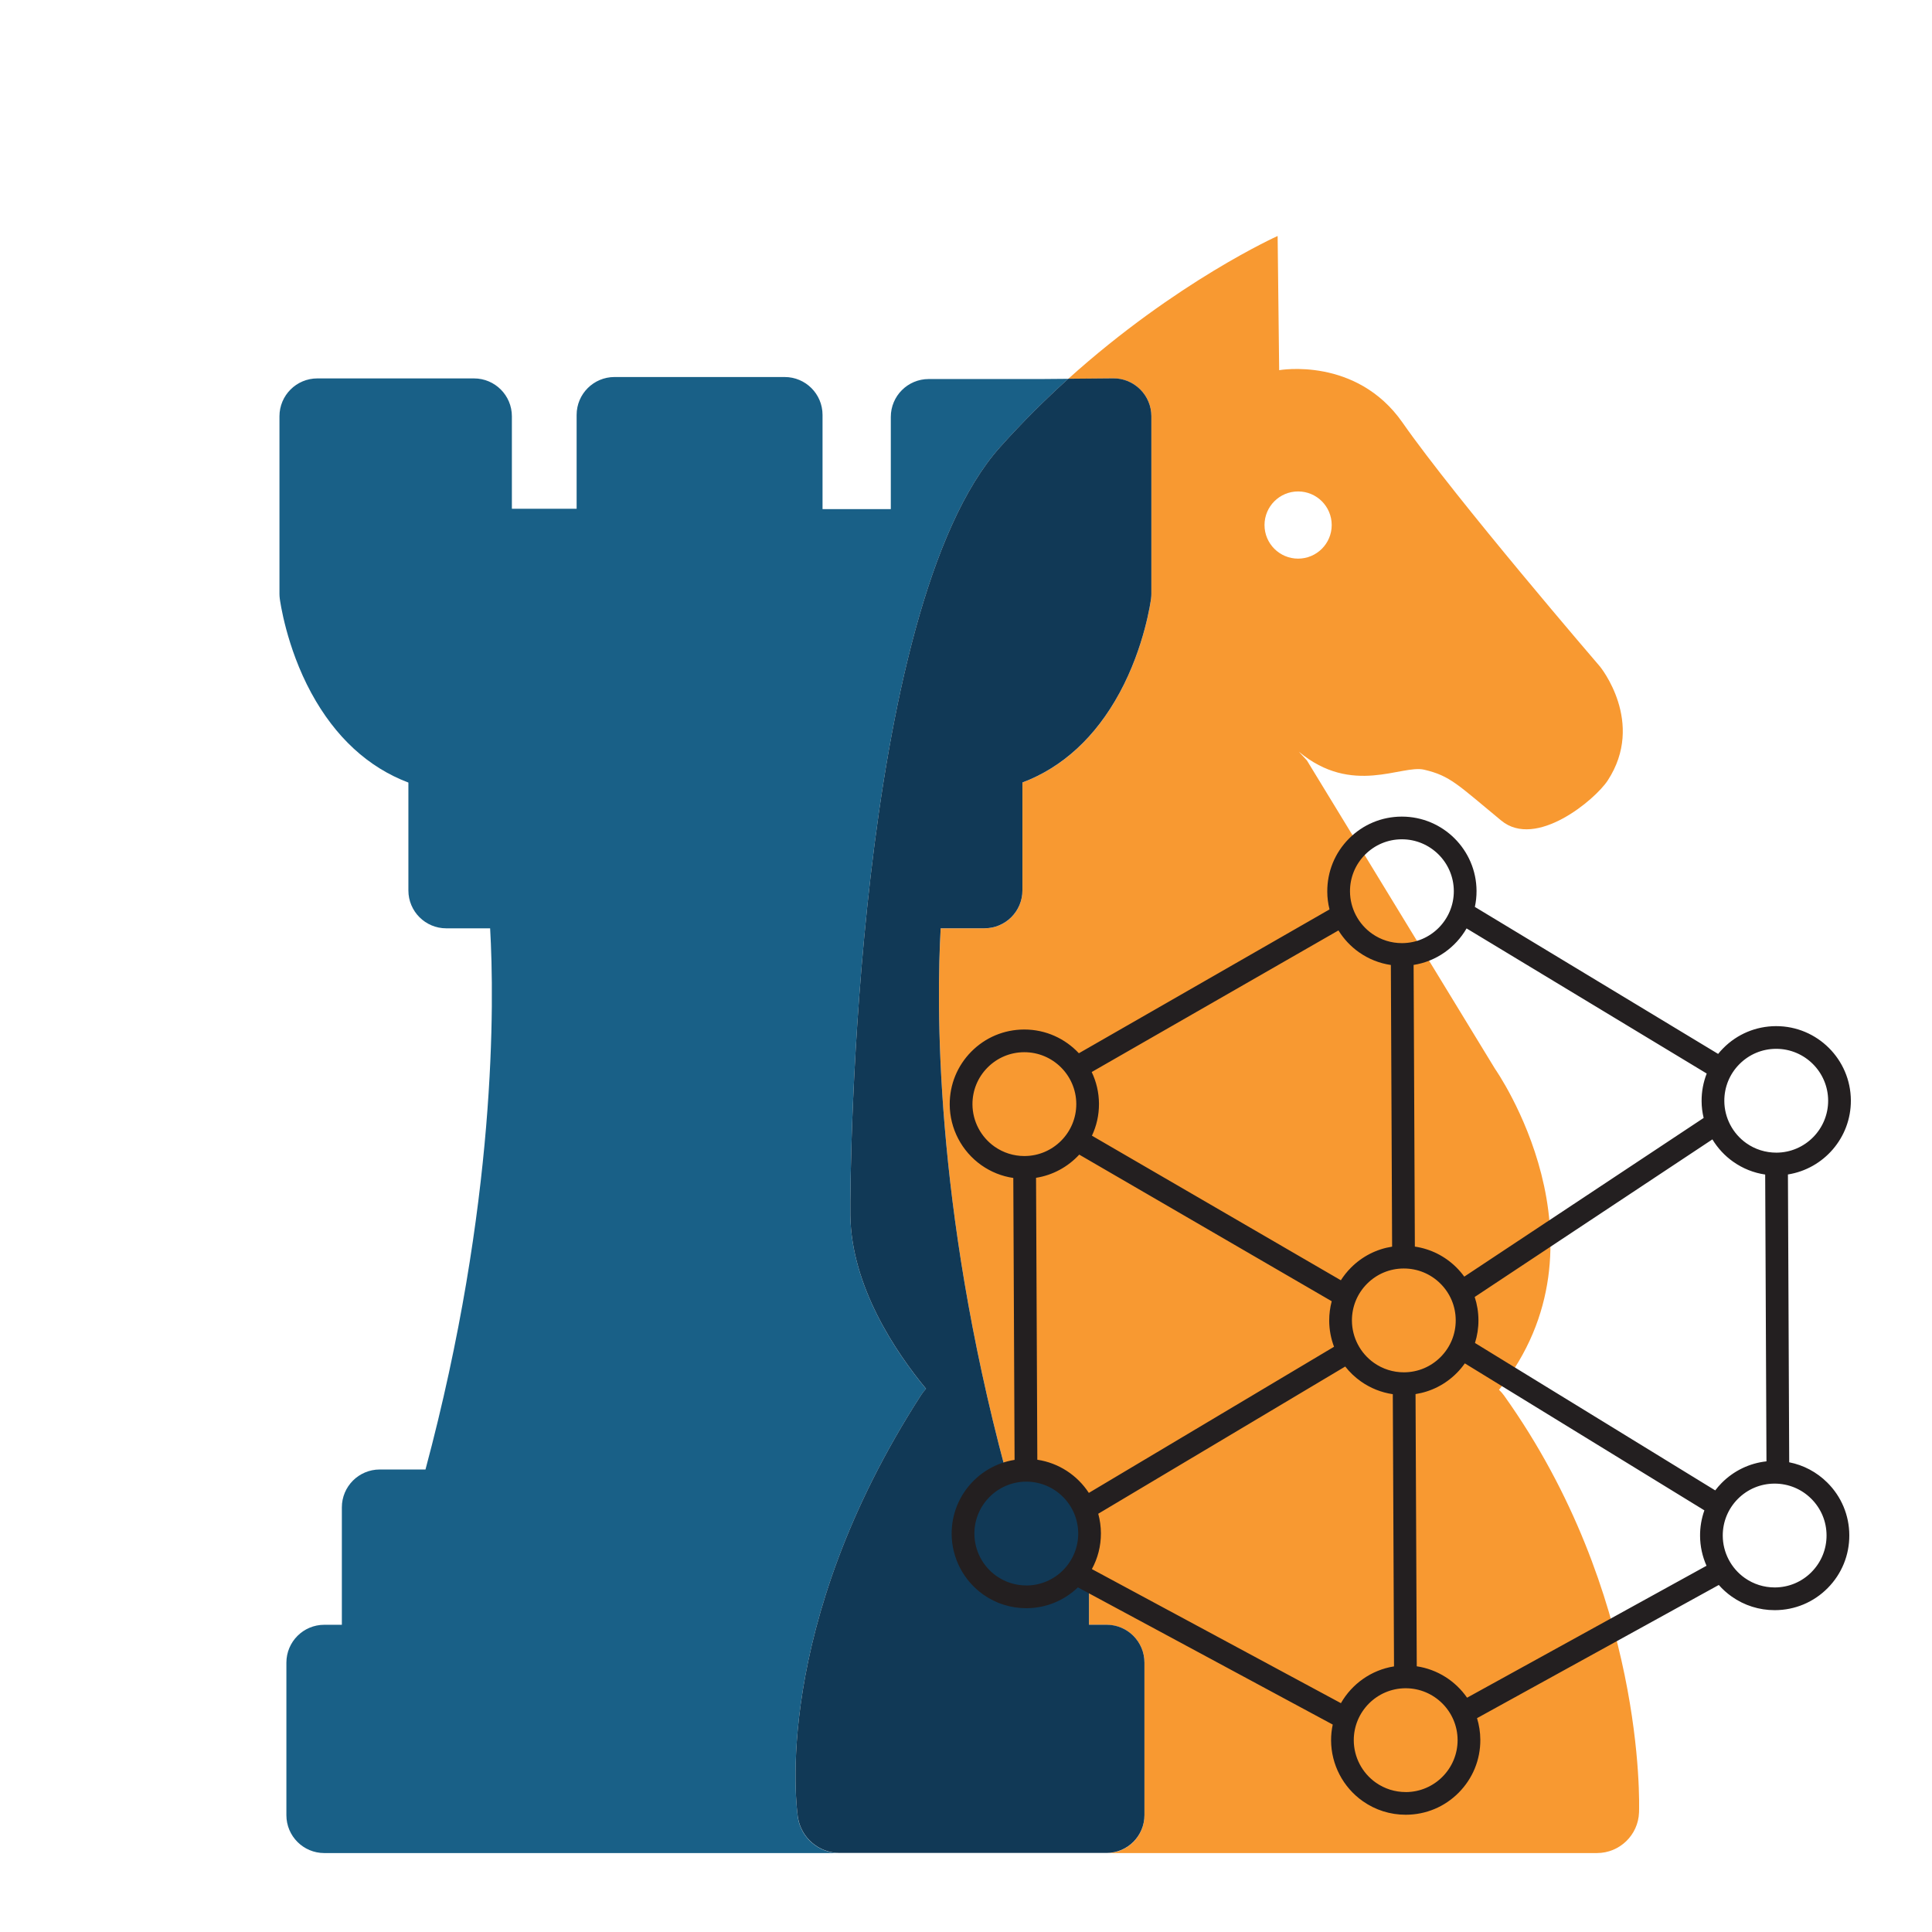 <?xml version="1.0" encoding="UTF-8"?>
<svg id="Layer_2" data-name="Layer 2" xmlns="http://www.w3.org/2000/svg" viewBox="0 0 680.31 680.31">
  <defs>
    <style>
      .cls-1 {
        fill: none;
      }

      .cls-1, .cls-2, .cls-3, .cls-4, .cls-5 {
        stroke-width: 0px;
      }

      .cls-2 {
        fill: #196087;
      }

      .cls-3 {
        fill: #113956;
      }

      .cls-4 {
        fill: #231f20;
      }

      .cls-5 {
        fill: #f89931;
      }
    </style>
  </defs>
  <g>
    <path class="cls-1" d="M468.92,184.88c0-6.53-5.3-11.83-11.83-11.83s-11.83,5.29-11.83,11.83,5.29,11.83,11.83,11.83,11.83-5.29,11.83-11.83Z"/>
    <path class="cls-2" d="M280.96,639.9c-.41-2.69-9.48-66.8,43.48-148.8.49-.75,1.04-1.44,1.63-2.07-10.66-12.9-26.28-36.03-26.64-61.03-.22-15.29,1.76-213.5,52.68-270.49,7.93-8.87,16.05-16.9,24.06-24.12l-9.61.08h-39.54c-7.37,0-13.34,5.97-13.34,13.34v32.46h-24.04v-33.17c0-7.37-5.97-13.34-13.34-13.34h-59.91c-7.37,0-13.34,5.97-13.34,13.34v33.04h-22.8v-32.55c0-7.37-5.97-13.34-13.34-13.34h-55.16c-7.37,0-13.34,5.97-13.34,13.34v62.49c0,.57.04,1.13.11,1.7.09.68,2.25,16.94,11.09,33.22,8.46,15.58,20.07,26.23,34.2,31.56v37.99c0,7.37,5.97,13.34,13.34,13.34h15.44c1.49,25.93,2.32,96.94-22.76,190.56h-16.11c-7.37,0-13.34,5.97-13.34,13.34v41.34h-6.19c-7.37,0-13.34,5.97-13.34,13.34v53.7c0,7.37,5.97,13.34,13.34,13.34h181.42c-7.33,0-13.56-5.35-14.67-12.59Z"/>
    <path class="cls-5" d="M529.68,491.49c-.55-.77-1.17-1.47-1.83-2.1,41.55-51.93-1.39-112.99-1.39-112.99l-66.26-108.63-2.83-3.07c18.8,15.69,36.21,4.47,44.11,6.33,9.23,2.17,11.71,5.18,27.16,17.92,12.24,10.1,33.06-7.36,37.48-14.12,13.37-20.46-2.72-40.12-2.72-40.12,0,0-50.73-58.96-69.52-85.89-16.29-23.35-43.45-18.47-43.45-18.47l-.54-47.25s-35.6,15.95-73.71,50.29l15.8-.14c3.58-.07,6.98,1.36,9.51,3.87,2.53,2.5,3.95,5.91,3.95,9.47v62.49c0,.57-.04,1.13-.11,1.7-.09.68-2.25,16.94-11.09,33.22-8.46,15.58-20.07,26.23-34.21,31.56v37.99c0,7.37-5.97,13.34-13.34,13.34h-15.44c-1.49,25.92-2.32,96.93,22.76,190.56h16.12c7.37,0,13.34,5.97,13.34,13.34v41.34h6.19c7.37,0,13.34,5.97,13.34,13.34v53.7c0,7.37-5.97,13.34-13.34,13.34h172.66c7.99,0,14.55-6.33,14.83-14.31.11-3.12,2.15-77.12-47.46-146.69ZM445.27,184.88c0-6.53,5.29-11.83,11.83-11.83s11.83,5.29,11.83,11.83-5.3,11.83-11.83,11.83-11.83-5.29-11.83-11.83Z"/>
    <path class="cls-3" d="M402.99,639.15v-53.7c0-7.37-5.97-13.34-13.34-13.34h-6.19v-41.34c0-7.37-5.97-13.34-13.34-13.34h-16.12c-25.08-93.63-24.24-164.65-22.76-190.56h15.44c7.37,0,13.34-5.97,13.34-13.34v-37.99c14.13-5.33,25.75-15.98,34.21-31.56,8.84-16.28,11-32.54,11.09-33.22.07-.56.11-1.13.11-1.7v-62.49c0-3.56-1.42-6.97-3.95-9.47-2.53-2.5-5.93-3.93-9.51-3.87l-15.8.14c-8.01,7.22-16.13,15.25-24.06,24.12-50.93,56.99-52.9,255.19-52.68,270.49.36,25.01,15.98,48.13,26.64,61.03-.59.63-1.14,1.32-1.63,2.07-52.96,82-43.89,146.11-43.48,148.8,1.11,7.24,7.34,12.59,14.67,12.59h94.02c7.37,0,13.34-5.97,13.34-13.34Z"/>
  </g>
  <path class="cls-4" d="M630.03,514.92l-.45-101.36c12.59-1.99,22.22-12.94,22.16-26.07-.07-14.45-11.84-26.16-26.28-26.16h-.12c-7.02.03-13.61,2.79-18.55,7.78-.64.64-1.23,1.31-1.79,2l-85.66-51.76c.39-1.82.6-3.7.59-5.64-.07-14.45-11.84-26.16-26.28-26.16h-.12c-7.02.03-13.61,2.79-18.55,7.78s-7.64,11.6-7.61,18.62c0,2.14.28,4.24.79,6.28l-88.26,50.65c-4.8-5.14-11.63-8.36-19.2-8.36h-.12c-7.02.03-13.61,2.79-18.55,7.78s-7.64,11.6-7.61,18.62c.04,8.49,4.21,16.48,11.16,21.38,3.38,2.38,7.2,3.9,11.23,4.49l.45,99.27c-12.59,1.99-22.22,12.94-22.16,26.07.04,8.49,4.21,16.48,11.16,21.38,4.44,3.13,9.67,4.78,15.12,4.78h.12c7.01-.03,13.36-2.82,18.06-7.33l89.73,48.31c-.38,1.8-.59,3.68-.58,5.59.04,8.49,4.21,16.49,11.16,21.38,4.44,3.13,9.67,4.78,15.11,4.78h.12c7.02-.03,13.61-2.79,18.55-7.78,4.94-4.99,7.65-11.6,7.61-18.62-.01-2.65-.42-5.2-1.16-7.61l85.13-46.9c1.34,1.52,2.87,2.9,4.56,4.09,4.44,3.13,9.67,4.78,15.12,4.78h.12c7.02-.03,13.61-2.79,18.55-7.78s7.64-11.6,7.61-18.62c-.03-7.02-2.79-13.61-7.78-18.55-3.72-3.69-8.35-6.13-13.38-7.12ZM607.18,387.68c-.02-4.88,1.86-9.48,5.3-12.95,3.44-3.47,8.02-5.39,12.9-5.41h.08c10.04,0,18.23,8.15,18.28,18.2.04,10.08-8.12,18.32-18.2,18.36-3.83,0-7.48-1.13-10.59-3.32-4.84-3.41-7.74-8.97-7.77-14.87h0ZM610.34,409.1c3.37,2.38,7.2,3.9,11.23,4.49l.45,100.99c-5.97.65-11.5,3.3-15.78,7.62-.82.82-1.57,1.7-2.26,2.61l-84.6-51.91c.81-2.57,1.24-5.29,1.22-8.06-.01-2.81-.47-5.55-1.32-8.14l83.7-55.49c1.86,3.07,4.34,5.77,7.35,7.89ZM494.41,483.23h-.08c-3.79,0-7.42-1.15-10.51-3.32-4.84-3.41-7.74-8.97-7.77-14.88h0c-.02-4.88,1.86-9.48,5.29-12.95,3.44-3.47,8.02-5.39,12.9-5.41h.08c4.85,0,9.42,1.88,12.87,5.3,3.47,3.44,5.39,8.02,5.41,12.9.02,4.88-1.86,9.48-5.3,12.95-3.44,3.47-8.02,5.39-12.9,5.41ZM365.27,514.01l-.45-99.27c5.98-.94,11.28-3.91,15.21-8.17l88.9,51.63c-.58,2.21-.89,4.51-.88,6.86.01,3.17.61,6.27,1.7,9.17l-86.34,51.46c-4.02-6.17-10.56-10.55-18.14-11.68ZM516.42,326.92l84.56,51.1c-1.19,3.05-1.82,6.33-1.8,9.7,0,2.02.26,4.01.72,5.94l-84.29,55.88c-.83-1.14-1.76-2.23-2.78-3.25-4.03-3.99-9.11-6.52-14.62-7.33l-.44-99.18c7.98-1.26,14.76-6.12,18.65-12.86ZM475.37,313.9c-.02-4.88,1.86-9.48,5.3-12.95,3.44-3.47,8.02-5.39,12.9-5.41h.08c10.04,0,18.23,8.15,18.28,18.2.04,10.08-8.12,18.32-18.2,18.36h-.08c-3.79,0-7.42-1.15-10.51-3.32-4.84-3.41-7.74-8.97-7.77-14.87h0ZM471.31,327.63c1.84,2.98,4.28,5.61,7.22,7.68,3.38,2.38,7.2,3.9,11.23,4.49l.44,99.18c-5.5.86-10.56,3.43-14.55,7.46-1.34,1.35-2.5,2.82-3.5,4.38l-87.65-50.91c1.61-3.42,2.5-7.23,2.48-11.25-.02-4-.94-7.78-2.56-11.17l86.88-49.86ZM342.43,388.87h0c-.02-4.88,1.86-9.48,5.3-12.95,3.44-3.47,8.02-5.39,12.9-5.41h.08c10.04,0,18.23,8.15,18.28,18.2.04,10.08-8.12,18.32-18.2,18.36h-.08c-3.79,0-7.42-1.15-10.51-3.32-4.84-3.41-7.74-8.97-7.77-14.87ZM361.47,558.28h-.08c-3.79,0-7.42-1.15-10.51-3.32-4.84-3.41-7.74-8.97-7.77-14.87-.04-10.08,8.12-18.32,18.2-18.36h.08c10.04,0,18.23,8.15,18.28,18.2.04,10.08-8.12,18.32-18.2,18.36ZM384.48,552.52c2.05-3.76,3.2-8.07,3.18-12.64-.01-2.37-.34-4.67-.94-6.85l86.97-51.84c1.56,1.99,3.41,3.76,5.52,5.25,3.38,2.38,7.2,3.9,11.23,4.49l.43,95.85c-8.01,1.27-14.82,6.17-18.7,12.95l-87.69-47.21ZM495.07,631.03h-.09c-3.79,0-7.42-1.15-10.51-3.32-4.84-3.41-7.74-8.97-7.77-14.87-.04-10.08,8.12-18.32,18.2-18.36h.08c10.04,0,18.23,8.15,18.28,18.2.04,10.08-8.12,18.32-18.2,18.36ZM516.6,597.81c-4.05-5.84-10.4-9.97-17.72-11.06l-.43-95.85c5.5-.86,10.56-3.43,14.55-7.46,1.04-1.05,1.98-2.18,2.81-3.36l84.35,51.76c-1.01,2.84-1.54,5.87-1.52,8.97.02,3.68.81,7.26,2.27,10.54l-84.3,46.45ZM637.89,553.57c-3.44,3.47-8.02,5.39-12.9,5.41h-.08c-3.79,0-7.42-1.15-10.51-3.32-4.84-3.41-7.74-8.97-7.77-14.88h0c-.02-4.88,1.86-9.48,5.29-12.95,3.44-3.47,8.02-5.39,12.9-5.41h.08c4.85,0,9.42,1.88,12.87,5.3,3.47,3.44,5.39,8.02,5.41,12.9.02,4.88-1.86,9.48-5.3,12.95Z"/>
</svg>